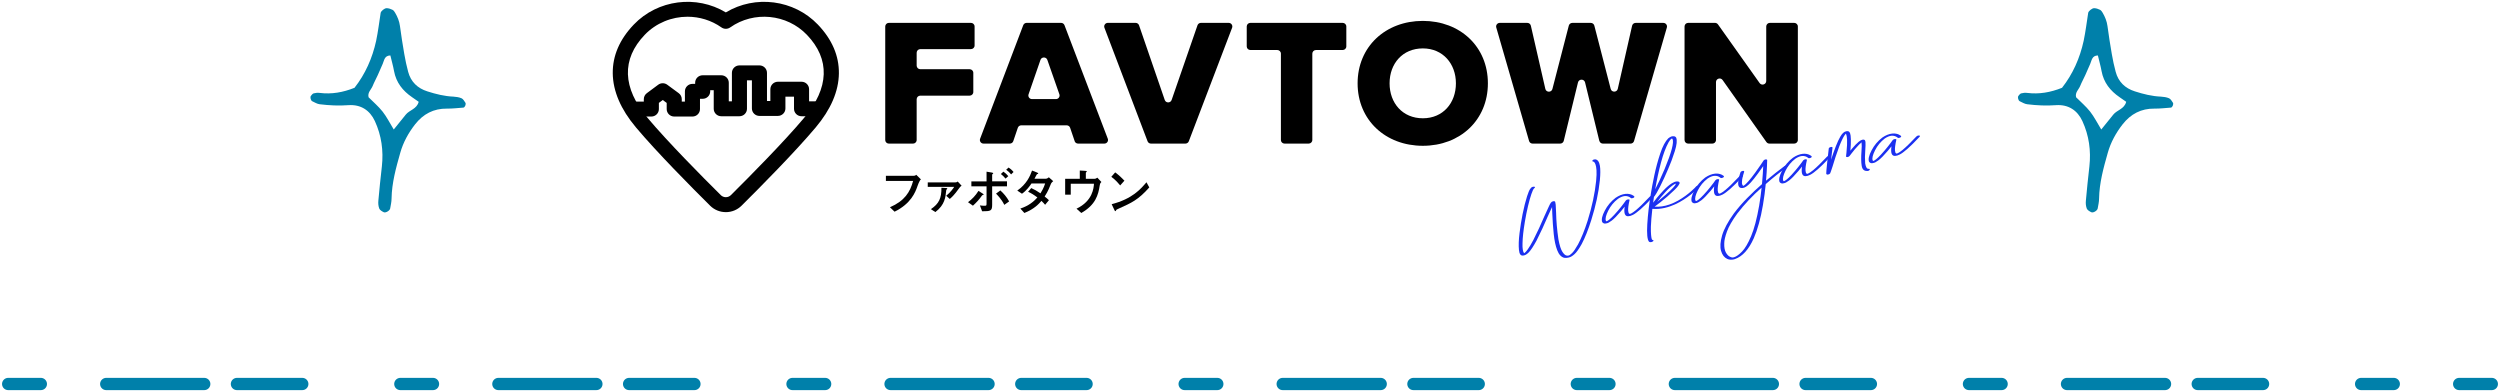 <svg width="306" height="48" viewBox="0 0 306 48" fill="none" xmlns="http://www.w3.org/2000/svg">
<path d="M88.841 25.965C88.114 25.965 87.431 25.684 86.915 25.173C84.622 22.9 80.394 18.632 77.841 15.595C75.983 13.387 75.028 11.162 75.001 8.979C74.975 6.828 75.841 4.818 77.576 3.007C80.51 -0.056 85.248 -0.648 88.841 1.519C92.434 -0.648 97.171 -0.056 100.106 3.008C101.839 4.819 102.706 6.828 102.68 8.981C102.654 11.164 101.7 13.389 99.842 15.597C97.29 18.63 93.061 22.9 90.767 25.175C90.253 25.686 89.568 25.966 88.841 25.966V25.965ZM84.152 2.048C82.228 2.048 80.313 2.804 78.914 4.263C76.056 7.247 76.175 10.761 79.257 14.424C81.766 17.406 85.951 21.629 88.222 23.881C88.388 24.046 88.607 24.136 88.841 24.136C89.076 24.136 89.297 24.046 89.463 23.881C91.733 21.629 95.919 17.404 98.425 14.425C101.508 10.761 101.626 7.249 98.768 4.265C96.314 1.702 92.277 1.312 89.376 3.356C89.056 3.582 88.627 3.582 88.306 3.356C87.06 2.476 85.603 2.048 84.152 2.048Z" fill="black"/>
<path d="M84.755 14.265H82.525C82.016 14.265 81.603 13.856 81.603 13.352V12.596L81.12 12.24L80.647 12.593V13.352C80.647 13.856 80.234 14.265 79.724 14.265H77.689C77.18 14.265 76.767 13.856 76.767 13.352C76.767 12.848 77.18 12.438 77.689 12.438H78.802V12.137C78.802 11.85 78.939 11.58 79.17 11.407L80.564 10.371C80.891 10.128 81.34 10.126 81.668 10.368L83.075 11.404C83.309 11.576 83.448 11.849 83.448 12.137V12.438H83.833V11.18C83.833 10.676 84.246 10.267 84.755 10.267H85.086V10.126C85.086 9.622 85.499 9.213 86.008 9.213H88.282C88.791 9.213 89.204 9.622 89.204 10.126V12.401H89.586V8.918C89.586 8.414 90 8.004 90.509 8.004H92.957C93.466 8.004 93.879 8.414 93.879 8.918V12.361H94.292V10.919C94.292 10.415 94.705 10.005 95.215 10.005H98.108C98.617 10.005 99.031 10.415 99.031 10.919V12.401H100.172C100.681 12.401 101.095 12.811 101.095 13.315C101.095 13.819 100.681 14.228 100.172 14.228H98.108C97.599 14.228 97.186 13.819 97.186 13.315V11.833H96.135V13.275C96.135 13.779 95.722 14.188 95.213 14.188H92.955C92.446 14.188 92.033 13.779 92.033 13.275V9.831H91.429V13.315C91.429 13.819 91.016 14.228 90.507 14.228H88.282C87.773 14.228 87.36 13.819 87.36 13.315V11.04H86.93V11.18C86.93 11.684 86.517 12.094 86.008 12.094H85.678V13.352C85.678 13.856 85.265 14.265 84.755 14.265Z" fill="black"/>
<path d="M108.353 17.135V3.24C108.353 2.997 108.552 2.799 108.798 2.799H118.845C119.09 2.799 119.29 2.997 119.29 3.24V5.571C119.29 5.814 119.09 6.012 118.845 6.012H112.645C112.399 6.012 112.199 6.21 112.199 6.453V8.031C112.199 8.274 112.399 8.472 112.645 8.472H118.687C118.933 8.472 119.133 8.67 119.133 8.914V11.265C119.133 11.509 118.933 11.707 118.687 11.707H112.645C112.399 11.707 112.199 11.904 112.199 12.148V17.137C112.199 17.38 112 17.578 111.754 17.578H108.796C108.551 17.578 108.351 17.38 108.351 17.137L108.353 17.135Z" fill="black"/>
<path d="M131.54 17.277L130.983 15.639C130.923 15.461 130.751 15.34 130.56 15.34H125.004C124.813 15.34 124.643 15.461 124.582 15.639L124.025 17.277C123.965 17.455 123.793 17.576 123.602 17.576H120.383C120.072 17.576 119.856 17.268 119.966 16.979L125.245 3.084C125.31 2.913 125.476 2.799 125.662 2.799H129.876C130.062 2.799 130.228 2.913 130.293 3.084L135.593 16.979C135.703 17.268 135.489 17.576 135.176 17.576H131.957C131.766 17.576 131.596 17.455 131.534 17.277H131.54ZM127.354 7.332L125.895 11.544C125.796 11.829 126.01 12.129 126.316 12.129H129.249C129.554 12.129 129.77 11.829 129.669 11.544L128.195 7.332C128.057 6.937 127.491 6.937 127.354 7.332Z" fill="black"/>
<path d="M140.461 17.291L135.182 3.396C135.073 3.107 135.288 2.799 135.6 2.799H138.999C139.19 2.799 139.36 2.92 139.42 3.098L142.565 12.235C142.701 12.633 143.27 12.633 143.408 12.235L146.572 3.097C146.634 2.918 146.804 2.799 146.993 2.799H150.393C150.704 2.799 150.919 3.107 150.81 3.396L145.51 17.291C145.445 17.462 145.278 17.576 145.093 17.576H140.878C140.693 17.576 140.526 17.462 140.461 17.291Z" fill="black"/>
<path d="M156.783 17.135V6.564C156.783 6.32 156.583 6.122 156.338 6.122H153.046C152.8 6.122 152.6 5.925 152.6 5.681V3.24C152.6 2.997 152.8 2.799 153.046 2.799H164.344C164.59 2.799 164.79 2.997 164.79 3.24V5.681C164.79 5.925 164.59 6.122 164.344 6.122H161.074C160.828 6.122 160.628 6.32 160.628 6.564V17.135C160.628 17.378 160.428 17.576 160.183 17.576H157.227C156.981 17.576 156.781 17.378 156.781 17.135H156.783Z" fill="black"/>
<path d="M174.156 2.558C178.719 2.558 182.118 5.704 182.118 10.201C182.118 14.698 178.719 17.845 174.156 17.845C169.593 17.845 166.171 14.7 166.171 10.201C166.171 5.703 169.593 2.558 174.156 2.558ZM174.156 5.925C171.674 5.925 170.085 7.786 170.085 10.201C170.085 12.616 171.672 14.477 174.156 14.477C176.64 14.477 178.204 12.595 178.204 10.201C178.204 7.807 176.617 5.925 174.156 5.925Z" fill="black"/>
<path d="M195.756 17.238L194.012 10.089C193.903 9.639 193.258 9.639 193.146 10.089L191.403 17.238C191.355 17.436 191.177 17.576 190.97 17.576H187.586C187.388 17.576 187.213 17.447 187.159 17.258L183.142 3.363C183.061 3.081 183.275 2.801 183.57 2.801H186.941C187.15 2.801 187.33 2.943 187.376 3.144L189.149 10.879C189.254 11.33 189.899 11.339 190.015 10.891L192.022 3.133C192.073 2.939 192.25 2.803 192.453 2.803H194.714C194.918 2.803 195.094 2.939 195.146 3.133L197.15 10.884C197.267 11.332 197.914 11.323 198.017 10.871L199.769 3.147C199.814 2.946 199.995 2.803 200.203 2.803H203.596C203.891 2.803 204.105 3.083 204.024 3.365L200.007 17.259C199.952 17.449 199.777 17.578 199.579 17.578H196.196C195.991 17.578 195.812 17.438 195.763 17.24L195.756 17.238Z" fill="black"/>
<path d="M216.21 17.389L210.846 9.796C210.597 9.442 210.037 9.618 210.037 10.048V17.137C210.037 17.38 209.837 17.578 209.591 17.578H206.633C206.388 17.578 206.188 17.38 206.188 17.137V3.24C206.188 2.997 206.388 2.799 206.633 2.799H209.916C210.061 2.799 210.197 2.869 210.28 2.986L215.377 10.166C215.626 10.518 216.187 10.342 216.187 9.912V3.24C216.187 2.997 216.387 2.799 216.632 2.799H219.611C219.857 2.799 220.057 2.997 220.057 3.24V17.135C220.057 17.378 219.857 17.576 219.611 17.576H216.576C216.431 17.576 216.295 17.506 216.212 17.389H216.21Z" fill="black"/>
<path d="M108.434 22.15V21.514H111.843C111.922 21.514 112.028 21.514 112.145 21.392L112.72 21.954C112.604 22.035 112.458 22.327 112.281 22.829C112.041 23.521 111.509 24.922 109.497 25.911L108.929 25.367C110.738 24.584 111.394 23.507 111.763 22.15H108.436H108.434Z" fill="black"/>
<path d="M113.557 22.872V22.327H116.897C116.976 22.327 117.088 22.327 117.224 22.217L117.699 22.73C117.563 22.816 117.521 22.865 117.353 23.098C116.84 23.826 116.488 24.155 116.253 24.351L115.815 23.966C116.414 23.478 116.723 22.987 116.791 22.872H113.556H113.557ZM113.941 25.6C114.947 24.921 115.244 24.243 115.231 22.982L115.762 23.012C115.886 23.019 115.947 23.019 115.947 23.066C115.947 23.103 115.916 23.133 115.903 23.152C115.829 23.225 115.817 23.238 115.811 23.336C115.737 24.106 115.657 25.078 114.484 25.959L113.941 25.598V25.6Z" fill="black"/>
<path d="M118.483 24.75C118.958 24.396 119.397 23.962 119.766 23.362L120.242 23.668C120.378 23.759 120.39 23.766 120.39 23.808C120.39 23.875 120.328 23.875 120.273 23.882C120.224 23.882 120.224 23.894 120.187 23.943C119.86 24.419 119.489 24.811 119.087 25.177L118.483 24.748V24.75ZM119.939 25.142C120.13 25.174 120.341 25.184 120.482 25.184C120.754 25.184 120.754 25.167 120.754 24.836V22.806H118.896V22.201H120.754V21.013L121.384 21.117C121.495 21.136 121.569 21.16 121.569 21.22C121.569 21.244 121.562 21.25 121.49 21.306C121.44 21.343 121.44 21.36 121.44 21.404V22.199H123.256V22.805H121.44V25.074C121.44 25.845 121.225 25.85 120.212 25.862L119.939 25.141V25.142ZM122.927 25.076C122.605 24.404 122.087 23.876 121.914 23.7L122.439 23.307C122.846 23.675 123.21 24.09 123.519 24.652L122.927 25.074V25.076ZM123.075 21.859C122.934 21.682 122.778 21.518 122.508 21.297L122.817 21.01C123.052 21.174 123.231 21.334 123.417 21.56L123.077 21.859H123.075ZM123.761 21.346C123.583 21.125 123.41 20.954 123.157 20.777L123.447 20.507C123.638 20.623 123.836 20.777 124.058 21.052L123.761 21.346Z" fill="black"/>
<path d="M124.896 25.526C125.909 25.195 126.533 24.67 126.977 24.169C126.521 23.826 126.169 23.619 125.84 23.472L126.229 23.021C126.593 23.18 126.952 23.393 127.353 23.663C127.507 23.418 127.749 23.015 127.928 22.453H126.256C126.082 22.716 125.663 23.322 125.089 23.712L124.514 23.327C125.626 22.556 126.075 21.59 126.323 20.875L126.915 21.108C127.081 21.175 127.081 21.199 127.081 21.231C127.081 21.273 127.039 21.292 126.995 21.297C126.92 21.315 126.908 21.327 126.821 21.494C126.754 21.628 126.692 21.744 126.623 21.874H128.018C128.147 21.874 128.278 21.788 128.382 21.702L128.913 22.173C128.69 22.362 128.66 22.423 128.58 22.632C128.29 23.402 127.988 23.866 127.864 24.057C128.038 24.18 128.248 24.364 128.389 24.504L127.921 25.066C127.866 24.999 127.631 24.717 127.47 24.59C127.161 24.95 126.613 25.574 125.384 26.069L124.896 25.532V25.526Z" fill="black"/>
<path d="M132.165 20.872L132.769 20.908C132.992 20.921 133.017 20.926 133.017 20.987C133.017 21.012 133.011 21.029 132.962 21.073C132.907 21.115 132.907 21.134 132.907 21.176V21.886H133.969C134.099 21.886 134.222 21.812 134.316 21.745L134.809 22.278C134.643 22.437 134.631 22.547 134.606 22.7C134.427 23.875 134.1 25.067 132.352 26.069L131.765 25.544C133.759 24.596 133.87 22.982 133.902 22.486H131.061V23.826H130.375V21.887H132.166V20.872H132.165Z" fill="black"/>
<path d="M137.111 22.695C136.957 22.506 136.556 22.022 136.024 21.642L136.499 21.098C136.962 21.441 137.376 21.838 137.629 22.113L137.111 22.695ZM140.673 22.94C139.321 24.463 138.5 24.829 136.982 25.509C136.679 25.643 136.648 25.661 136.61 25.741C136.586 25.803 136.568 25.845 136.519 25.845C136.469 25.845 136.457 25.82 136.377 25.649L136.068 24.994C138.605 24.334 139.618 23.141 140.328 22.309L140.673 22.94Z" fill="black"/>
<path d="M191.477 31.562C191.097 31.465 190.805 31.155 190.604 30.63C190.402 30.105 190.259 29.446 190.178 28.657C190.097 27.867 190.036 27.032 190.001 26.151C189.992 25.85 189.982 25.58 189.969 25.342C189.812 25.673 189.64 26.047 189.455 26.471C189.034 27.464 188.573 28.459 188.069 29.455C187.687 30.152 187.376 30.627 187.134 30.877C186.891 31.127 186.667 31.259 186.462 31.273C186.147 31.339 185.965 31.11 185.919 30.586C185.864 30.05 185.889 29.371 185.988 28.552C186.089 27.732 186.216 26.942 186.37 26.181C186.545 25.33 186.725 24.612 186.913 24.025C187.059 23.575 187.183 23.277 187.286 23.132C187.386 22.987 187.484 22.901 187.576 22.876C187.717 22.831 187.816 22.836 187.871 22.892C187.892 22.95 187.857 23.009 187.763 23.066C187.676 23.153 187.569 23.386 187.438 23.764C187.307 24.142 187.171 24.626 187.031 25.212C186.89 25.799 186.759 26.45 186.64 27.166C186.464 28.217 186.368 29.093 186.356 29.793C186.347 30.112 186.356 30.355 186.386 30.523C186.414 30.691 186.444 30.809 186.478 30.875C186.511 30.942 186.54 30.982 186.564 30.996C186.589 30.98 186.639 30.938 186.713 30.866C186.787 30.797 186.881 30.681 186.996 30.523C187.199 30.241 187.427 29.86 187.683 29.376C188.168 28.415 188.612 27.459 189.015 26.506C189.229 26.014 189.414 25.61 189.57 25.293C189.672 25.062 189.759 24.901 189.828 24.809C189.899 24.718 189.987 24.661 190.095 24.636C190.211 24.61 190.286 24.619 190.321 24.661C190.356 24.703 190.372 24.745 190.371 24.785C190.392 24.843 190.408 24.936 190.418 25.06C190.438 25.305 190.454 25.627 190.466 26.028C190.487 27.047 190.581 28.137 190.751 29.294C190.892 30.042 191.058 30.557 191.247 30.84C191.438 31.124 191.613 31.271 191.778 31.285C191.859 31.302 191.94 31.297 192.025 31.269C192.084 31.266 192.211 31.171 192.409 30.989C192.607 30.805 192.854 30.445 193.155 29.907C193.563 29.143 193.954 28.179 194.327 27.011C194.868 25.27 195.214 23.652 195.366 22.153C195.419 21.593 195.435 21.151 195.411 20.828C195.386 20.504 195.345 20.267 195.287 20.118C195.229 19.968 195.172 19.873 195.117 19.831C195.062 19.789 195.025 19.77 195.009 19.773C194.894 19.759 194.87 19.709 194.932 19.621C195.009 19.541 195.114 19.5 195.244 19.502C195.547 19.525 195.741 19.789 195.83 20.294C195.897 20.723 195.895 21.309 195.824 22.055C195.672 23.563 195.32 25.195 194.769 26.949C194.396 28.13 194.005 29.107 193.595 29.879C193.261 30.476 192.969 30.886 192.72 31.106C192.471 31.329 192.262 31.458 192.098 31.495C192.048 31.511 191.997 31.525 191.947 31.535C191.781 31.574 191.626 31.578 191.479 31.553L191.477 31.562Z" fill="#1B30F0"/>
<path d="M196.586 27.347C196.395 27.399 196.238 27.347 196.114 27.188C195.99 26.885 196.093 26.419 196.422 25.789C196.749 25.16 197.191 24.635 197.746 24.214C198.154 23.936 198.555 23.775 198.951 23.731C199.125 23.715 199.279 23.721 199.413 23.747C199.547 23.773 199.66 23.808 199.752 23.85C199.844 23.894 199.913 23.932 199.961 23.969C200.009 24.006 200.032 24.029 200.032 24.038C200.078 24.101 200.039 24.163 199.911 24.228C199.777 24.286 199.678 24.288 199.616 24.234C199.609 24.23 199.576 24.207 199.515 24.162C199.457 24.116 199.369 24.074 199.252 24.038C199.135 24.001 198.999 23.988 198.842 24.001C198.594 24.029 198.326 24.142 198.038 24.339C197.534 24.724 197.138 25.205 196.85 25.78C196.561 26.354 196.464 26.767 196.558 27.018C196.588 27.065 196.62 27.088 196.653 27.084C196.662 27.083 196.71 27.056 196.798 27.007C196.887 26.958 197.03 26.841 197.228 26.659C197.426 26.475 197.691 26.19 198.023 25.803C198.303 25.472 198.536 25.183 198.72 24.932C198.905 24.682 199.003 24.549 199.012 24.533C199.073 24.459 199.165 24.418 199.289 24.402C199.404 24.395 199.461 24.424 199.457 24.493C199.319 25.09 199.263 25.531 199.289 25.815C199.312 25.995 199.349 26.105 199.4 26.142C199.452 26.181 199.482 26.197 199.491 26.189C199.491 26.198 199.544 26.179 199.653 26.128C199.763 26.079 199.954 25.946 200.228 25.731C200.656 25.375 201.221 24.824 201.925 24.076C202.012 23.997 202.116 23.96 202.238 23.964C202.351 23.988 202.372 24.043 202.303 24.127C201.677 24.794 201.172 25.295 200.786 25.629C200.401 25.964 200.095 26.186 199.872 26.298C199.65 26.41 199.468 26.465 199.328 26.466C198.891 26.51 198.736 26.119 198.861 25.293C198.722 25.47 198.571 25.654 198.414 25.843C197.933 26.405 197.557 26.788 197.284 26.995C197.01 27.202 196.8 27.316 196.652 27.335C196.627 27.34 196.606 27.343 196.59 27.342L196.586 27.347Z" fill="#1B30F0"/>
<path d="M207.925 22.71C208.031 22.731 208.052 22.784 207.99 22.866C207.981 22.882 207.916 22.95 207.796 23.073C207.674 23.195 207.509 23.349 207.297 23.535C207.087 23.721 206.834 23.918 206.541 24.13C206.247 24.342 205.922 24.547 205.568 24.745C205.213 24.943 204.831 25.113 204.423 25.256C204.196 25.335 203.977 25.398 203.762 25.447C203.247 25.563 202.745 25.603 202.255 25.563C202.246 25.584 202.241 25.599 202.241 25.613V25.62C202.149 26.424 202.091 27.137 202.068 27.753C202.063 28.18 202.068 28.508 202.091 28.737C202.112 28.967 202.137 29.124 202.163 29.214C202.192 29.303 202.218 29.352 202.243 29.359C202.333 29.361 202.381 29.387 202.386 29.436C202.383 29.515 202.308 29.576 202.167 29.622C202.158 29.623 202.151 29.625 202.142 29.627C202.102 29.636 202.052 29.641 201.994 29.639C201.937 29.639 201.884 29.618 201.836 29.58C201.628 29.333 201.559 28.618 201.628 27.442C201.697 26.263 201.85 24.967 202.089 23.554C202.163 23.08 202.296 22.386 202.487 21.472C202.678 20.56 202.92 19.665 203.212 18.79C203.503 17.914 203.83 17.296 204.195 16.933C204.426 16.755 204.614 16.669 204.762 16.676C204.951 16.66 205.084 16.716 205.16 16.844C205.3 17.166 205.243 17.723 204.992 18.516C204.741 19.31 204.472 20.031 204.184 20.681C203.875 21.413 203.553 22.111 203.221 22.778C202.886 23.446 202.628 23.885 202.444 24.101C202.443 24.137 202.436 24.178 202.425 24.22C202.399 24.416 202.372 24.612 202.345 24.81C202.496 24.603 202.653 24.4 202.819 24.199C203.038 23.932 203.314 23.622 203.648 23.27C203.982 22.919 204.315 22.637 204.645 22.427C204.865 22.29 205.066 22.218 205.246 22.209C205.443 22.201 205.556 22.25 205.582 22.358C205.621 22.386 205.566 22.512 205.414 22.74C205.262 22.968 204.819 23.407 204.08 24.058C203.479 24.566 202.962 24.978 202.528 25.293C203.107 25.338 203.71 25.253 204.336 25.034C204.704 24.906 205.05 24.748 205.376 24.565C205.701 24.381 206 24.188 206.274 23.988C206.546 23.789 206.781 23.602 206.979 23.428C207.177 23.255 207.329 23.113 207.437 23.004C207.545 22.896 207.599 22.836 207.599 22.828C207.686 22.749 207.794 22.712 207.925 22.714V22.71ZM204.228 17.429C203.894 18.026 203.587 18.849 203.305 19.898C203.024 20.947 202.789 22.036 202.6 23.167C202.936 22.524 203.32 21.7 203.749 20.691C204.594 18.656 204.916 17.427 204.716 17.005C204.677 16.965 204.649 16.946 204.633 16.949C204.617 16.949 204.575 16.981 204.504 17.045C204.435 17.112 204.343 17.238 204.226 17.427L204.228 17.429ZM204.907 22.57C204.585 22.775 204.235 23.081 203.857 23.495C203.479 23.906 203.139 24.312 202.84 24.71C203.148 24.463 203.482 24.183 203.843 23.871C204.29 23.481 204.603 23.183 204.782 22.983C204.96 22.782 205.064 22.647 205.091 22.581C205.119 22.512 205.125 22.481 205.109 22.484L205.096 22.481L205.084 22.484C205.059 22.489 204.999 22.519 204.907 22.572V22.57Z" fill="#1B30F0"/>
<path d="M207.549 24.867C207.358 24.92 207.201 24.867 207.077 24.708C206.954 24.405 207.056 23.939 207.385 23.311C207.712 22.682 208.154 22.157 208.709 21.736C209.117 21.458 209.519 21.297 209.915 21.253C210.088 21.237 210.242 21.242 210.376 21.269C210.51 21.295 210.624 21.33 210.716 21.372C210.807 21.414 210.876 21.454 210.924 21.491C210.972 21.528 210.995 21.551 210.995 21.559C211.041 21.621 211.002 21.686 210.875 21.75C210.74 21.808 210.641 21.81 210.579 21.756C210.572 21.752 210.539 21.729 210.479 21.684C210.419 21.638 210.332 21.596 210.215 21.559C210.099 21.523 209.962 21.51 209.805 21.523C209.558 21.551 209.289 21.665 209.001 21.861C208.497 22.246 208.101 22.726 207.813 23.302C207.525 23.876 207.427 24.289 207.521 24.54C207.551 24.587 207.583 24.61 207.617 24.606C207.625 24.605 207.673 24.578 207.762 24.529C207.85 24.48 207.993 24.365 208.191 24.181C208.389 23.997 208.654 23.712 208.987 23.325C209.266 22.994 209.499 22.705 209.683 22.453C209.869 22.202 209.966 22.069 209.975 22.053C210.037 21.98 210.129 21.938 210.252 21.922C210.367 21.915 210.424 21.945 210.42 22.013C210.282 22.61 210.226 23.051 210.252 23.335C210.275 23.515 210.312 23.626 210.364 23.663C210.415 23.701 210.445 23.717 210.454 23.71C210.454 23.718 210.507 23.699 210.617 23.648C210.726 23.599 210.917 23.466 211.191 23.249C211.619 22.894 212.185 22.342 212.888 21.595C212.975 21.516 213.079 21.479 213.201 21.482C213.314 21.507 213.335 21.561 213.267 21.645C212.641 22.312 212.137 22.813 211.75 23.148C211.364 23.482 211.059 23.704 210.836 23.817C210.613 23.929 210.431 23.985 210.291 23.985C209.855 24.029 209.699 23.638 209.823 22.811C209.683 22.988 209.533 23.172 209.376 23.361C208.895 23.923 208.518 24.307 208.246 24.515C207.972 24.722 207.762 24.836 207.613 24.855C207.588 24.86 207.567 24.862 207.551 24.862L207.549 24.867Z" fill="#1B30F0"/>
<path d="M211.403 31.684C211.051 31.523 210.804 31.201 210.66 30.714C210.517 30.227 210.56 29.597 210.784 28.821C211.009 28.046 211.488 27.149 212.221 26.13C212.706 25.486 213.252 24.855 213.857 24.241C214.463 23.626 215.066 23.057 215.667 22.537C215.748 21.604 215.799 20.868 215.819 20.334C215.632 20.612 215.416 20.915 215.168 21.243C214.824 21.715 214.521 22.092 214.261 22.372C213.88 22.784 213.556 22.997 213.295 23.013C212.833 23.064 212.665 22.736 212.792 22.032C212.83 21.793 212.877 21.579 212.937 21.392C212.996 21.204 213.029 21.101 213.04 21.08C213.084 20.998 213.178 20.942 213.319 20.915C213.45 20.908 213.507 20.945 213.485 21.027C213.485 21.036 213.455 21.134 213.397 21.32C213.339 21.505 213.286 21.717 213.241 21.954C213.201 22.253 213.203 22.46 213.247 22.575C213.289 22.691 213.344 22.747 213.409 22.745C213.434 22.735 213.496 22.687 213.595 22.605C213.694 22.523 213.846 22.365 214.049 22.136C214.254 21.906 214.516 21.574 214.833 21.139C215.115 20.749 215.354 20.409 215.55 20.117C215.746 19.826 215.849 19.67 215.858 19.649C215.911 19.579 215.994 19.532 216.111 19.511C216.226 19.502 216.289 19.528 216.303 19.59C216.303 19.613 216.293 19.854 216.279 20.313C216.263 20.772 216.224 21.374 216.16 22.118C216.59 21.758 216.975 21.444 217.316 21.176C217.657 20.908 217.93 20.7 218.129 20.551C218.329 20.402 218.435 20.323 218.442 20.316C218.561 20.239 218.672 20.217 218.778 20.248C218.858 20.288 218.847 20.351 218.745 20.432C218.736 20.439 218.612 20.53 218.373 20.707C218.135 20.884 217.818 21.127 217.426 21.441C217.032 21.754 216.599 22.118 216.127 22.533C216.052 23.334 215.937 24.19 215.784 25.099C215.501 26.753 215.126 28.109 214.661 29.165C214.048 30.541 213.279 31.39 212.352 31.712C212.294 31.73 212.241 31.744 212.19 31.756C211.916 31.817 211.654 31.797 211.406 31.688L211.403 31.684ZM212.639 26.144C212.022 26.995 211.601 27.725 211.382 28.331C211.161 28.939 211.049 29.424 211.048 29.786C211.032 30.261 211.097 30.634 211.247 30.907C211.398 31.178 211.573 31.355 211.772 31.438C211.82 31.467 211.886 31.49 211.972 31.508C212.057 31.525 212.151 31.516 212.25 31.485C212.524 31.404 212.847 31.175 213.22 30.797C213.591 30.418 213.966 29.785 214.339 28.898C214.714 28.012 215.041 26.771 215.32 25.176C215.451 24.403 215.55 23.666 215.621 22.968C214.513 23.939 213.519 24.997 212.639 26.144Z" fill="#1B30F0"/>
<path d="M218.294 22.439C218.103 22.491 217.946 22.439 217.822 22.28C217.698 21.977 217.801 21.511 218.129 20.882C218.457 20.254 218.898 19.728 219.454 19.308C219.862 19.03 220.263 18.869 220.659 18.825C220.832 18.809 220.986 18.814 221.121 18.84C221.255 18.867 221.368 18.9 221.46 18.944C221.552 18.986 221.621 19.026 221.669 19.063C221.716 19.1 221.739 19.122 221.739 19.131C221.785 19.194 221.746 19.257 221.619 19.322C221.485 19.38 221.386 19.382 221.324 19.327C221.317 19.324 221.283 19.301 221.223 19.256C221.165 19.21 221.076 19.168 220.96 19.131C220.843 19.094 220.707 19.082 220.55 19.094C220.302 19.122 220.033 19.236 219.745 19.432C219.241 19.818 218.845 20.299 218.557 20.873C218.269 21.448 218.172 21.861 218.266 22.112C218.296 22.159 218.327 22.182 218.361 22.178C218.37 22.176 218.418 22.15 218.506 22.101C218.594 22.052 218.738 21.935 218.936 21.753C219.134 21.57 219.399 21.285 219.731 20.896C220.01 20.565 220.244 20.276 220.428 20.026C220.613 19.776 220.71 19.642 220.719 19.627C220.781 19.553 220.873 19.511 220.997 19.495C221.112 19.488 221.168 19.518 221.165 19.587C221.027 20.184 220.97 20.625 220.997 20.909C221.02 21.089 221.057 21.199 221.108 21.236C221.16 21.274 221.19 21.29 221.198 21.283C221.198 21.292 221.251 21.273 221.361 21.222C221.471 21.173 221.662 21.04 221.936 20.825C222.363 20.469 222.929 19.918 223.633 19.17C223.719 19.091 223.824 19.054 223.946 19.058C224.059 19.082 224.08 19.137 224.011 19.219C223.385 19.886 222.88 20.387 222.494 20.721C222.109 21.056 221.803 21.278 221.58 21.39C221.358 21.502 221.175 21.556 221.036 21.558C220.599 21.602 220.444 21.212 220.569 20.385C220.429 20.562 220.279 20.746 220.122 20.935C219.641 21.497 219.264 21.88 218.992 22.087C218.718 22.294 218.508 22.407 218.359 22.427C218.335 22.432 218.313 22.436 218.297 22.434L218.294 22.439Z" fill="#1B30F0"/>
<path d="M228.591 20.919C228.186 20.961 227.947 20.756 227.873 20.306C227.799 19.856 227.788 19.255 227.845 18.504C227.885 18.038 227.887 17.676 227.852 17.422C227.792 17.468 227.695 17.557 227.562 17.688C227.428 17.821 227.256 18.01 227.046 18.257C226.862 18.48 226.708 18.672 226.586 18.833C226.462 18.994 226.397 19.08 226.388 19.093C226.326 19.166 226.238 19.21 226.123 19.227C226.008 19.231 225.951 19.199 225.955 19.136C225.955 19.119 225.971 18.973 226.003 18.704C226.033 18.434 226.058 18.119 226.077 17.756C226.095 17.263 226.084 16.916 226.045 16.713C226.006 16.511 225.967 16.392 225.928 16.355C225.895 16.39 225.838 16.462 225.764 16.573C225.688 16.683 225.598 16.846 225.492 17.063C225.386 17.28 225.262 17.567 225.121 17.926C224.786 18.84 224.514 19.658 224.304 20.381C224.198 20.7 224.124 20.917 224.085 21.033C224.046 21.148 224.017 21.215 224.002 21.232C223.94 21.306 223.848 21.351 223.724 21.371C223.568 21.374 223.507 21.302 223.538 21.154C223.542 21.071 223.549 20.952 223.558 20.796C223.579 20.537 223.614 20.182 223.664 19.726C223.759 18.825 223.819 18.306 223.842 18.17C223.864 18.087 223.943 18.03 224.085 17.993C224.224 17.97 224.297 17.996 224.302 18.073C224.245 18.525 224.187 19.017 224.127 19.548C224.304 18.987 224.5 18.427 224.719 17.87C224.908 17.392 225.083 17.016 225.246 16.739C225.464 16.35 225.7 16.126 225.959 16.068C226.058 16.046 226.148 16.046 226.229 16.068C226.27 16.074 226.319 16.107 226.377 16.172C226.436 16.235 226.482 16.38 226.515 16.602C226.549 16.827 226.556 17.178 226.54 17.658C226.526 17.942 226.507 18.205 226.487 18.446C226.549 18.364 226.614 18.282 226.685 18.198C227.042 17.781 227.316 17.501 227.504 17.354C227.691 17.206 227.836 17.124 227.935 17.107C228.018 17.084 228.092 17.081 228.156 17.098C228.262 17.119 228.322 17.228 228.336 17.422C228.35 17.616 228.342 17.945 228.308 18.41C228.262 18.977 228.258 19.506 228.299 19.996C228.336 20.213 228.382 20.371 228.433 20.469C228.487 20.565 228.536 20.623 228.584 20.642C228.631 20.661 228.669 20.668 228.693 20.661C228.824 20.654 228.881 20.691 228.86 20.773C228.814 20.852 228.738 20.903 228.63 20.928C228.621 20.929 228.608 20.929 228.593 20.928L228.591 20.919Z" fill="#1B30F0"/>
<path d="M229.245 19.961C229.054 20.014 228.896 19.961 228.773 19.802C228.649 19.499 228.751 19.033 229.08 18.404C229.407 17.776 229.849 17.25 230.404 16.83C230.813 16.552 231.214 16.39 231.61 16.347C231.783 16.331 231.937 16.336 232.071 16.363C232.206 16.389 232.319 16.424 232.409 16.466C232.501 16.508 232.572 16.548 232.618 16.585C232.665 16.622 232.688 16.644 232.688 16.653C232.734 16.716 232.694 16.779 232.568 16.844C232.434 16.902 232.335 16.904 232.273 16.849C232.264 16.846 232.231 16.823 232.172 16.777C232.112 16.732 232.025 16.69 231.909 16.653C231.792 16.616 231.654 16.604 231.499 16.616C231.251 16.644 230.982 16.758 230.694 16.954C230.19 17.34 229.794 17.821 229.506 18.395C229.218 18.97 229.121 19.383 229.215 19.634C229.245 19.681 229.277 19.704 229.31 19.7C229.319 19.698 229.367 19.672 229.455 19.623C229.543 19.574 229.687 19.457 229.885 19.275C230.083 19.091 230.348 18.805 230.68 18.418C230.959 18.087 231.193 17.798 231.377 17.546C231.562 17.296 231.66 17.163 231.668 17.147C231.73 17.073 231.822 17.03 231.946 17.016C232.061 17.007 232.117 17.038 232.114 17.107C231.976 17.704 231.919 18.145 231.946 18.429C231.969 18.609 232.006 18.72 232.057 18.756C232.109 18.795 232.139 18.811 232.147 18.803C232.147 18.812 232.2 18.793 232.31 18.742C232.42 18.693 232.611 18.56 232.885 18.345C233.312 17.989 233.878 17.438 234.582 16.69C234.668 16.611 234.773 16.574 234.895 16.578C235.008 16.602 235.031 16.657 234.96 16.741C234.334 17.408 233.829 17.909 233.443 18.243C233.058 18.578 232.752 18.8 232.529 18.912C232.307 19.024 232.124 19.08 231.987 19.08C231.55 19.124 231.394 18.733 231.518 17.907C231.378 18.084 231.228 18.268 231.071 18.457C230.59 19.019 230.213 19.402 229.941 19.609C229.667 19.816 229.457 19.93 229.308 19.949C229.284 19.954 229.262 19.956 229.246 19.956L229.245 19.961Z" fill="#1B30F0"/>
<path d="M1 47H305" stroke="#0080AA" stroke-width="1.5" stroke-linecap="round" stroke-dasharray="4 8 12 4 8 12"/>
<path fill-rule="evenodd" clip-rule="evenodd" d="M43.396 10.74C44.707 9.074 45.577 7.119 46.04 4.998C46.277 3.865 46.413 2.722 46.593 1.578C46.627 1.356 47.068 0.989 47.339 1C47.577 1.011 47.825 1.089 48.04 1.2C48.175 1.267 48.288 1.422 48.367 1.567C48.661 2.066 48.876 2.599 48.955 3.188C49.113 4.332 49.282 5.476 49.486 6.62C49.61 7.353 49.768 8.075 49.96 8.796C50.288 10.018 51.113 10.806 52.31 11.184C53.35 11.517 54.412 11.784 55.508 11.828C55.835 11.851 56.185 11.895 56.49 12.028C56.694 12.117 56.829 12.372 56.965 12.572C57.078 12.75 56.897 13.161 56.716 13.172C56.05 13.216 55.383 13.305 54.717 13.294C53.067 13.272 51.802 13.96 50.819 15.204C49.994 16.259 49.35 17.425 48.989 18.714C48.469 20.546 47.961 22.379 47.927 24.3C47.927 24.711 47.825 25.122 47.757 25.521C47.712 25.777 47.215 26.088 46.978 25.977C46.763 25.877 46.503 25.721 46.424 25.533C46.311 25.244 46.277 24.889 46.311 24.566C46.435 23.167 46.582 21.768 46.74 20.38C46.955 18.447 46.695 16.581 45.882 14.816C45.272 13.505 44.176 12.772 42.662 12.872C41.476 12.961 40.312 12.905 39.137 12.761C38.821 12.728 38.516 12.528 38.222 12.395C38.041 12.317 37.928 11.895 38.052 11.739C38.143 11.617 38.267 11.462 38.391 11.428C38.629 11.362 38.888 11.34 39.137 11.373C40.583 11.551 41.973 11.317 43.408 10.74H43.396ZM48.198 15.848C48.74 15.182 49.215 14.605 49.667 14.027C50.118 13.461 51.022 13.35 51.248 12.461C50.977 12.273 50.706 12.084 50.435 11.895C49.282 11.106 48.492 10.096 48.232 8.708C48.119 8.063 47.927 7.419 47.78 6.786C47.045 6.809 47.034 7.386 46.842 7.819C46.65 8.274 46.447 8.73 46.243 9.185C46.04 9.64 45.791 10.074 45.611 10.529C45.43 10.973 44.967 11.317 45.114 11.906C45.678 12.472 46.322 13.017 46.831 13.661C47.339 14.305 47.701 15.049 48.187 15.837L48.198 15.848Z" fill="#0080AA"/>
<path fill-rule="evenodd" clip-rule="evenodd" d="M252.396 10.74C253.707 9.074 254.577 7.119 255.04 4.998C255.277 3.865 255.413 2.722 255.594 1.578C255.627 1.356 256.068 0.989 256.339 1C256.576 1.011 256.825 1.089 257.04 1.2C257.175 1.267 257.288 1.422 257.367 1.567C257.661 2.066 257.876 2.599 257.955 3.188C258.113 4.332 258.282 5.476 258.486 6.62C258.61 7.353 258.768 8.075 258.96 8.796C259.288 10.018 260.113 10.806 261.31 11.184C262.35 11.517 263.412 11.784 264.508 11.828C264.835 11.851 265.185 11.895 265.49 12.028C265.694 12.117 265.829 12.372 265.965 12.572C266.078 12.75 265.897 13.161 265.716 13.172C265.05 13.216 264.383 13.305 263.717 13.294C262.067 13.272 260.802 13.96 259.819 15.204C258.994 16.259 258.35 17.425 257.989 18.714C257.469 20.546 256.961 22.379 256.927 24.3C256.927 24.711 256.825 25.122 256.757 25.521C256.712 25.777 256.215 26.088 255.978 25.977C255.763 25.877 255.503 25.721 255.424 25.533C255.311 25.244 255.277 24.889 255.311 24.566C255.435 23.167 255.582 21.768 255.74 20.38C255.955 18.447 255.695 16.581 254.882 14.816C254.272 13.505 253.176 12.772 251.662 12.872C250.476 12.961 249.312 12.905 248.137 12.761C247.821 12.728 247.516 12.528 247.222 12.395C247.041 12.317 246.928 11.895 247.052 11.739C247.143 11.617 247.267 11.462 247.391 11.428C247.629 11.362 247.888 11.34 248.137 11.373C249.583 11.551 250.973 11.317 252.408 10.74H252.396ZM257.198 15.848C257.74 15.182 258.215 14.605 258.667 14.027C259.118 13.461 260.022 13.35 260.248 12.461C259.977 12.273 259.706 12.084 259.435 11.895C258.282 11.106 257.492 10.096 257.232 8.708C257.119 8.063 256.927 7.419 256.78 6.786C256.045 6.809 256.034 7.386 255.842 7.819C255.65 8.274 255.447 8.73 255.243 9.185C255.04 9.64 254.791 10.074 254.611 10.529C254.43 10.973 253.967 11.317 254.114 11.906C254.678 12.472 255.322 13.017 255.831 13.661C256.339 14.305 256.701 15.049 257.187 15.837L257.198 15.848Z" fill="#0080AA"/>
</svg>
